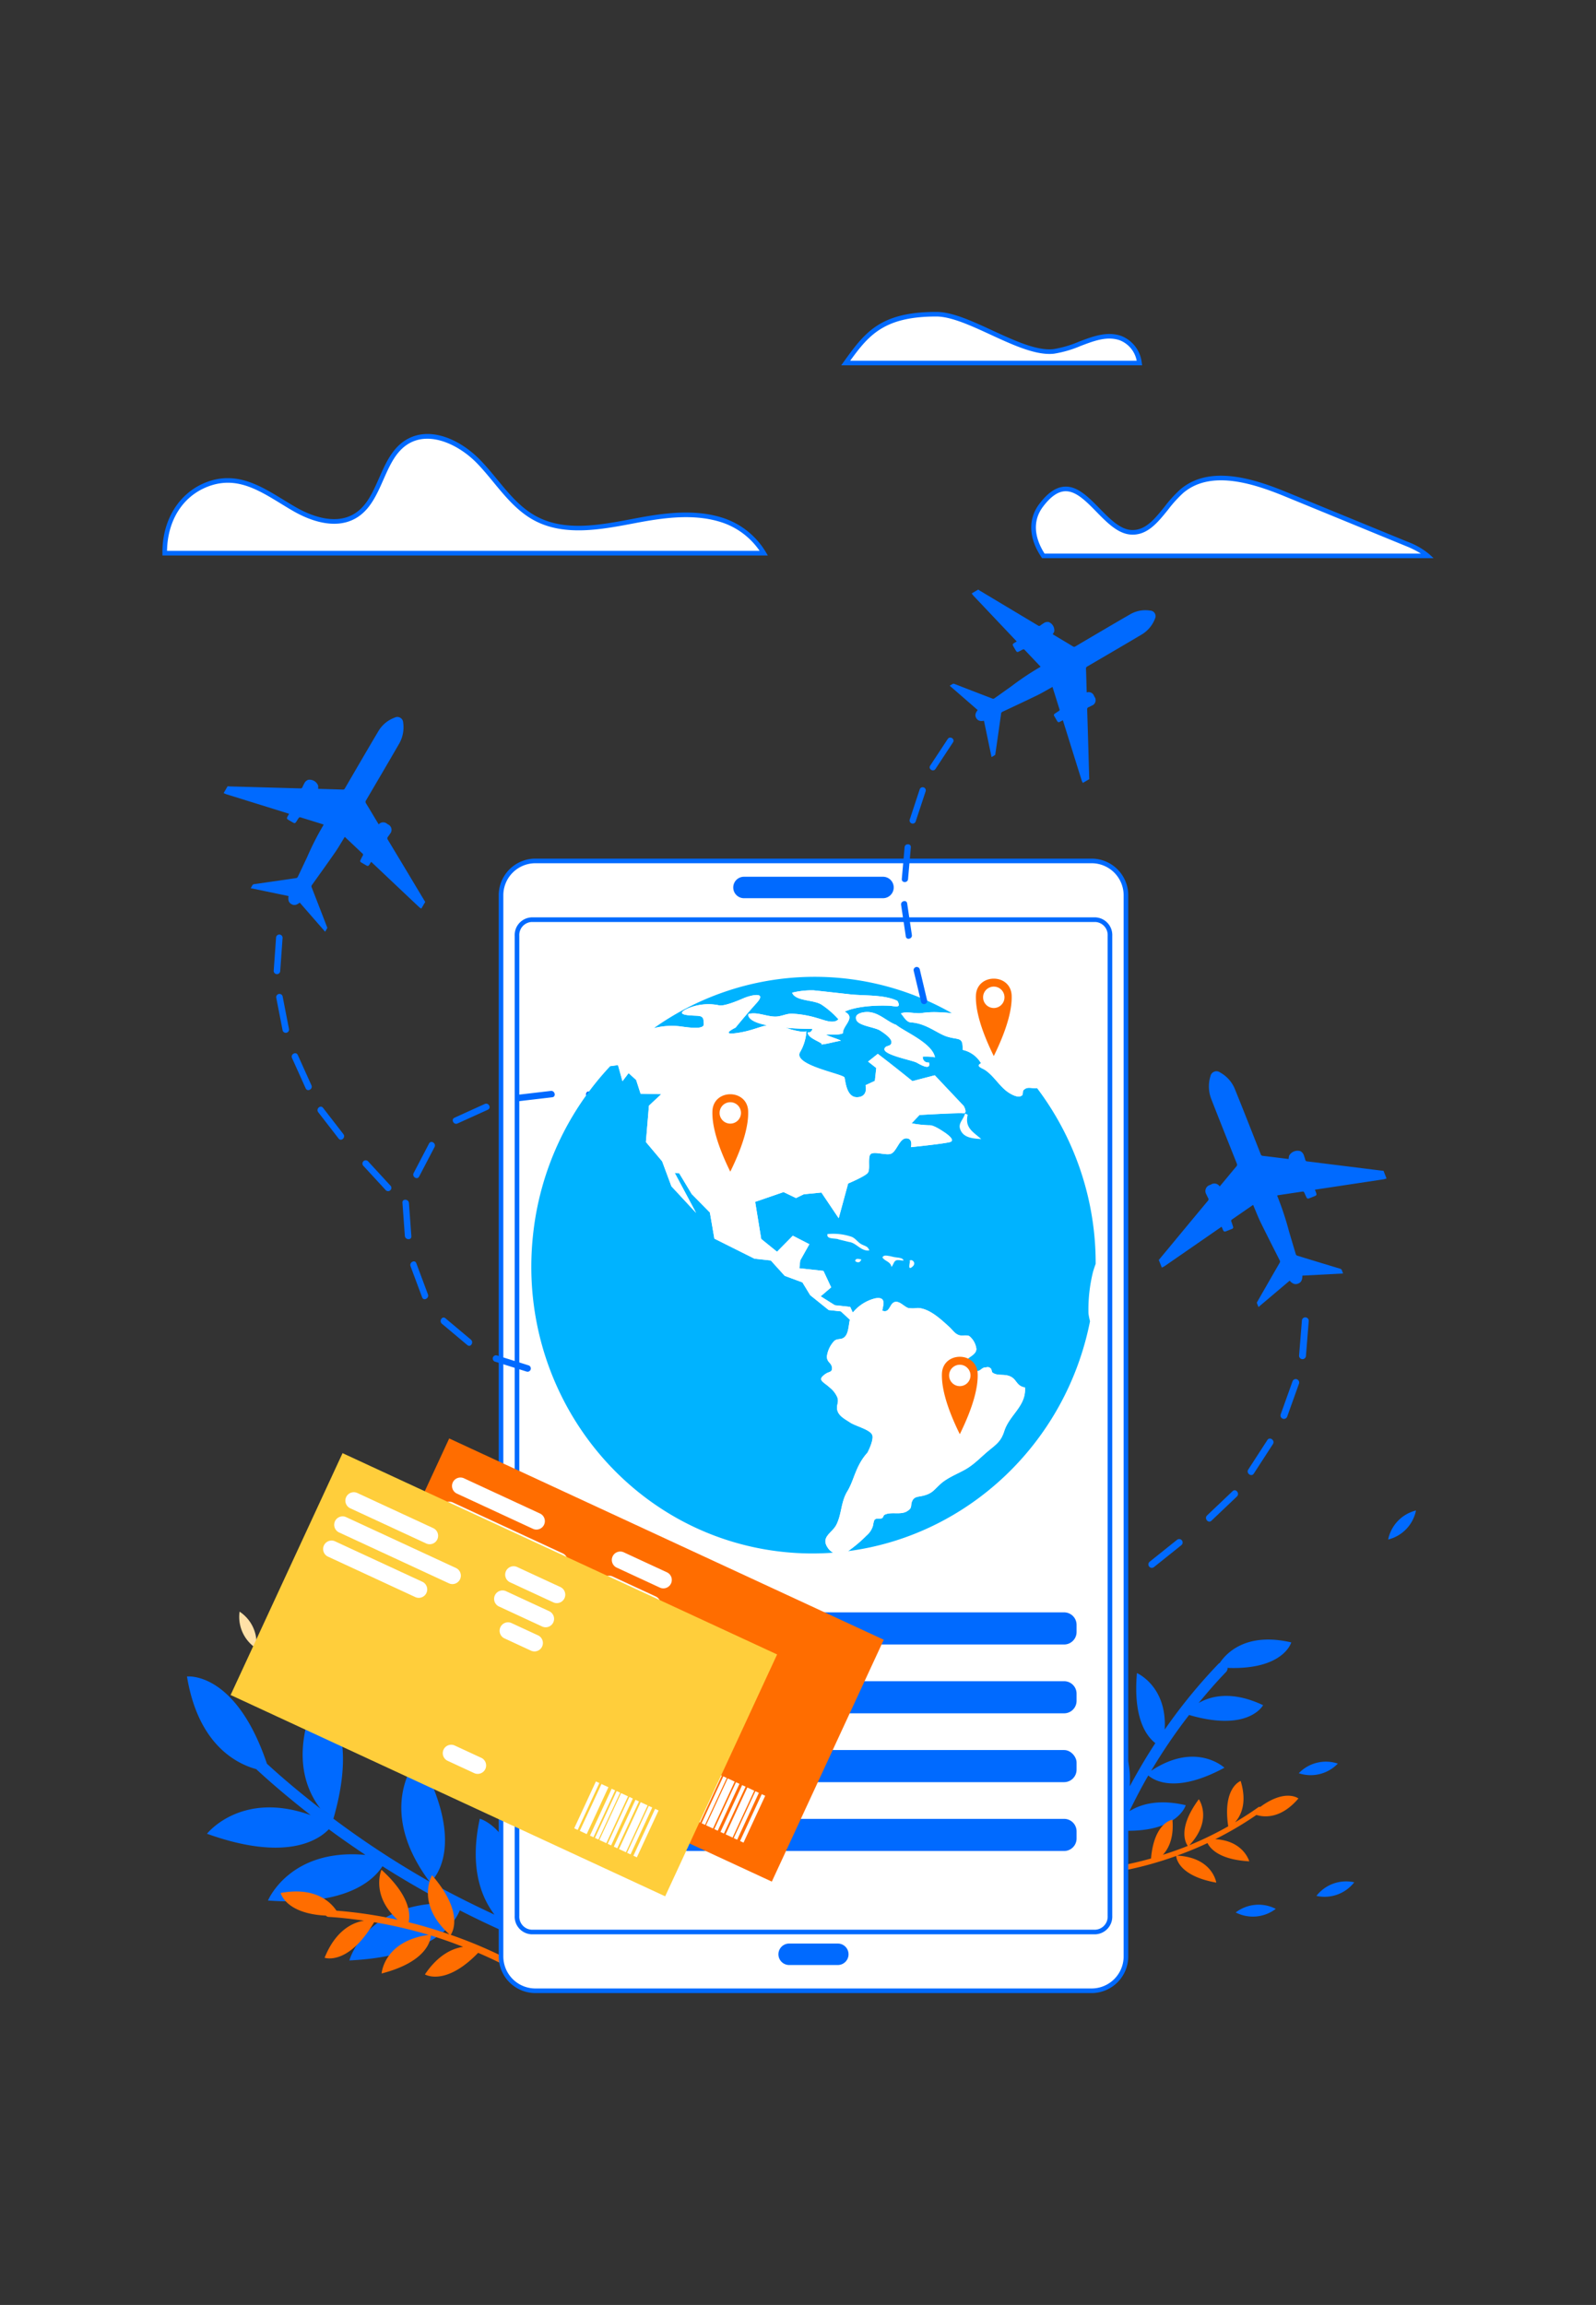 <?xml version="1.0" encoding="utf-8"?>
<svg xmlns="http://www.w3.org/2000/svg" data-name="Text" id="b4cf362c-5801-4a74-84ce-c81b76da2f16" viewBox="0 0 346.36 500">
  <rect x="0" y="0" width="346.36" height="500" fill="#333333" stroke="none"/>
  <defs>
    <style>.beca103b-6b1c-4921-bd48-b342b696bda3{fill:#fff;}.a38fa861-2a47-4bbb-bd3b-0aedc0c8b0be{fill:#006aff;}.ab33e179-316e-4cef-9687-6382ba36d574{fill:#ff6d00;}.b361c0fb-952e-4ca4-b8d7-c5c6a89fe12f{fill:#ffe1a7;}.e92e3aa2-7d55-4b7c-b515-d5a3ddd3e5b8{fill:#00b3ff;}.b850b83f-13ed-4ea7-815a-20fc6f0baed9{fill:#ffce3b;}</style>
  </defs>
  <title>88_1_93</title>
  <path class="beca103b-6b1c-4921-bd48-b342b696bda3" d="M157.47,113.078c-6.226-2.299-13.135-1.343-19.656-.108-7.24,1.371-15.148,2.961-21.642-.52-5.128-2.748-8.222-8.089-12.265-12.273s-10.567-7.341-15.543-4.326c-5.719,3.466-5.579,12.743-11.357,16.109-3.958,2.305-9.044.792-13.021-1.48-5.842-3.338-11.375-7.998-18.491-5.599-6.105,2.058-9.389,7.687-9.72,13.856-.023.433-.028.849-.025,1.257H165.756A16.387,16.387,0,0,0,157.47,113.078Z"/>
  <path class="a38fa861-2a47-4bbb-bd3b-0aedc0c8b0be" d="M166.626,120.494H35.254l-.005-.495c-.004-.418.001-.844.025-1.289.367-6.855,4.222-12.335,10.059-14.303,6.214-2.094,11.266,1.002,16.153,3.995.912.559,1.825,1.118,2.746,1.645,2.841,1.623,8.243,3.974,12.521,1.482,2.767-1.611,4.104-4.64,5.521-7.845,1.402-3.174,2.853-6.455,5.829-8.26,5.184-3.143,11.852-.052,16.161,4.406,1.279,1.324,2.478,2.778,3.636,4.185,2.493,3.025,5.07,6.154,8.506,7.995,6.217,3.333,13.685,1.915,20.907.547l.406-.077c6.258-1.186,13.477-2.25,19.922.13a16.995,16.995,0,0,1,8.544,7.133Zm-130.377-1H164.851a16.055,16.055,0,0,0-7.554-5.946h0c-6.207-2.292-13.263-1.247-19.391-.086l-.405.077c-7.048,1.337-15.035,2.853-21.566-.647-3.609-1.935-6.251-5.141-8.805-8.241-1.146-1.391-2.331-2.829-3.583-4.125-3.9-4.035-10.234-7.086-14.925-4.245-2.707,1.641-4.03,4.637-5.432,7.808-1.419,3.211-2.886,6.531-5.933,8.306-4.713,2.742-10.495.252-13.521-1.478-.93-.531-1.851-1.095-2.772-1.66-4.906-3.005-9.542-5.843-15.31-3.9-5.524,1.862-9.03,6.875-9.381,13.409C36.26,119.012,36.252,119.255,36.249,119.494Z"/>
  <path class="beca103b-6b1c-4921-bd48-b342b696bda3" d="M183.531,78.75c4.514-6.261,7.725-10.591,19.662-10.591,7.086,0,18.458,8.893,25.496,8.069,4.971-.581,9.735-4.516,14.468-2.89a6.617,6.617,0,0,1,4.127,5.412Z"/>
  <path class="a38fa861-2a47-4bbb-bd3b-0aedc0c8b0be" d="M247.865,79.25H182.555l.571-.792c4.52-6.269,7.785-10.798,20.067-10.798,3.459,0,7.714,1.962,12.218,4.041,4.742,2.187,9.635,4.451,13.22,4.032a23.745,23.745,0,0,0,5.499-1.609c2.996-1.14,6.092-2.321,9.188-1.257a7.062,7.062,0,0,1,4.459,5.81Zm-63.355-1h62.171a5.945,5.945,0,0,0-3.686-4.439c-2.752-.946-5.548.119-8.509,1.246a24.491,24.491,0,0,1-5.739,1.667c-3.845.449-8.886-1.872-13.754-4.117-4.208-1.941-8.56-3.948-11.799-3.948C191.946,68.659,188.58,72.636,184.509,78.25Z"/>
  <path class="beca103b-6b1c-4921-bd48-b342b696bda3" d="M305.241,117.969q-13.139-5.389-26.278-10.779c-7.336-3.009-16.508-5.772-22.53-.615-3.742,3.204-6.187,9.305-11.095,8.879-6.915-.599-11.532-16.215-19.376-5.856-2.694,3.558-1.803,7.603.45,10.978H309.824A15.613,15.613,0,0,0,305.241,117.969Z"/>
  <path class="a38fa861-2a47-4bbb-bd3b-0aedc0c8b0be" d="M311.112,121.077H226.144l-.148-.222c-2.774-4.157-2.929-8.261-.433-11.558,1.812-2.393,3.588-3.612,5.431-3.729,2.839-.195,5.281,2.32,7.649,4.738,2.139,2.185,4.35,4.443,6.739,4.65,3.086.27,5.15-2.312,7.348-5.041a27.908,27.908,0,0,1,3.379-3.72c6.242-5.346,15.596-2.524,23.045.532l26.277,10.779a16.088,16.088,0,0,1,4.731,2.702Zm-84.43-1h81.669a19.988,19.988,0,0,0-3.3-1.646l-26.277-10.779c-7.189-2.948-16.186-5.689-22.016-.697a27.224,27.224,0,0,0-3.25,3.588c-2.266,2.812-4.591,5.727-8.213,5.41-2.76-.239-5.103-2.632-7.368-4.947-2.31-2.36-4.502-4.586-6.87-4.439-1.535.097-3.071,1.188-4.697,3.334C223.465,113.725,225.242,117.834,226.682,120.077Z"/>
  <path class="a38fa861-2a47-4bbb-bd3b-0aedc0c8b0be" d="M134.944,425.852a195.4,195.4,0,0,1-21.637-7.775c.941-20.892-9.182-23.56-9.182-23.56-2.271,10.43.235,16.938,3.182,20.814-4.7-2.189-9.351-4.497-13.875-7.047.851-.782,7.986-8.16-2.61-27.12,0,0-9.804,10.619,2.384,26.996a196.861,196.861,0,0,1-20.853-13.647c6.252-21.612-3.611-26.568-3.611-26.568-5.761,12.707-2.154,20.594.793,24.385-4.007-3.111-7.901-6.336-11.604-9.735-6.816-20.189-17.35-18.923-17.35-18.923,2.405,14.649,10.596,18.87,15.022,20.095,3.77,3.492,7.743,6.79,11.816,9.981-15.091-5.434-22.498,4.034-22.498,4.034,17.253,6.194,24.28,1.289,26.439-.978,2.595,1.927,5.257,3.767,7.951,5.567-16.467-1.491-21.156,9.896-21.156,9.896,17.023,1.234,22.922-4.421,24.841-7.438,4.487,2.857,9.104,5.519,13.807,8.017-17.577-.048-20.987,12.418-20.987,12.418,17.963-.877,22.735-7.844,23.971-10.866a199.903,199.903,0,0,0,34.55,13.797C135.832,428.634,136.441,426.29,134.944,425.852Z"/>
  <path class="ab33e179-316e-4cef-9687-6382ba36d574" d="M97.817,419.709c.453-.674,2.83-4.973-4.05-12.923,0,0-3.665,6.107,3.77,12.83-2.911-1.006-5.861-1.9-8.848-2.635.392-1.802.248-5.809-5.901-11.382,0,0-2.428,5.48,3.503,10.846a96.222,96.222,0,0,0-13.275-1.978c-1.224-1.835-4.575-5.239-12.109-3.839,0,0,1.041,4.496,9.826,4.911a.772.772,0,0,0,.564.28c2.564.147,5.13.448,7.693.816-2.424.398-6.128,2.047-8.544,8.044,0,0,5.134,1.827,10.745-7.711a97.384,97.384,0,0,1,11.835,2.746c-9.75,1.369-10.208,8.379-10.208,8.379,9.874-2.548,10.632-7.226,10.678-8.246,2.372.724,4.703,1.567,7.012,2.464-2.374.352-5.441,1.762-8.293,5.983,0,0,4.401,2.706,11.547-4.681a98.137,98.137,0,0,1,10.342,5.169c.848.489,1.533-.863.692-1.348A99.6,99.6,0,0,0,97.817,419.709Z"/>
  <path class="b361c0fb-952e-4ca4-b8d7-c5c6a89fe12f" d="M55.589,357.555a8.162,8.162,0,0,0-3.595-7.951A8.162,8.162,0,0,0,55.589,357.555Z"/>
  <path class="a38fa861-2a47-4bbb-bd3b-0aedc0c8b0be" d="M243.111,397.098c12.514.594,14.21-5.51,14.21-5.51-5.86-1.365-9.738-.25-12.224,1.309,1.285-2.628,2.632-5.227,4.103-7.76,1.249,1.09,5.97,4.02,16.52-1.676,0,0-6.14-5.799-15.901.664a119.253,119.253,0,0,1,8.236-12.11c12.958,3.796,16.06-2.124,16.06-2.124-6.735-3.172-11.314-2.008-13.978-.48,1.897-2.309,3.847-4.564,5.907-6.69a1.208,1.208,0,0,0,.357-.917c12.173.459,13.824-5.529,13.824-5.529-9.816-2.291-14.114,2.354-15.504,4.439a1.105,1.105,0,0,0-.267.182,116.453,116.453,0,0,0-11.697,14.295c.559-9.439-6.024-12.263-6.024-12.263-.857,9.836,2.093,13.726,3.997,15.192-1.995,3.034-3.831,6.176-5.556,9.377.726-11.814-7.447-14.205-7.447-14.205.415,12.114,5.432,14.634,6.945,15.123a123.961,123.961,0,0,0-8.92,21.399c-.458,1.488,1.825,2.295,2.284.803A121.522,121.522,0,0,1,243.111,397.098Z"/>
  <path class="ab33e179-316e-4cef-9687-6382ba36d574" d="M281.783,390.126s-2.806-2.19-8.274,1.826a.597.597,0,0,0-.474.105c-1.609,1.156-3.293,2.222-5.008,3.245,1.26-1.415,2.68-4.202,1.217-8.969,0,0-3.964,1.397-2.698,9.838a75.146,75.146,0,0,1-8.428,4.099c5.18-5.553,2.052-9.978,2.052-9.978-4.682,6.32-2.866,9.492-2.398,10.127-1.773.717-3.58,1.344-5.399,1.927,1.252-1.363,2.406-3.697,2.067-7.612,0,0-3.952.514-4.649,8.411a75.738,75.738,0,0,1-8.709,1.921c-.746.118-.5,1.261.24,1.144a76.835,76.835,0,0,0,13.927-3.61c.055.624.718,4.354,8.701,5.781,0,0-.767-5.44-8.488-5.861,2.233-.81,4.436-1.706,6.583-2.715.64,1.271,2.671,3.603,9.062,3.958,0,0-1.204-4.464-7.365-4.801a74.205,74.205,0,0,0,8.918-5.258C274.285,394.209,277.946,394.622,281.783,390.126Z"/>
  <path class="a38fa861-2a47-4bbb-bd3b-0aedc0c8b0be" d="M301.253,333.956a8.162,8.162,0,0,0,6.041-6.297A8.162,8.162,0,0,0,301.253,333.956Z"/>
  <path class="a38fa861-2a47-4bbb-bd3b-0aedc0c8b0be" d="M281.859,384.651a8.162,8.162,0,0,0,8.473-2.088A8.162,8.162,0,0,0,281.859,384.651Z"/>
  <path class="a38fa861-2a47-4bbb-bd3b-0aedc0c8b0be" d="M268.173,414.853a8.162,8.162,0,0,0,8.691-.778A8.162,8.162,0,0,0,268.173,414.853Z"/>
  <path class="a38fa861-2a47-4bbb-bd3b-0aedc0c8b0be" d="M285.684,411.261a8.162,8.162,0,0,0,8.212-2.95A8.162,8.162,0,0,0,285.684,411.261Z"/>
  <path class="beca103b-6b1c-4921-bd48-b342b696bda3" d="M116.178,186.754h120.724a7.448,7.448,0,0,1,7.448,7.448V424.393a7.448,7.448,0,0,1-7.448,7.448H116.178a7.448,7.448,0,0,1-7.448-7.448V194.202A7.448,7.448,0,0,1,116.178,186.754Z"/>
  <path class="a38fa861-2a47-4bbb-bd3b-0aedc0c8b0be" d="M236.902,432.341H116.178a7.957,7.957,0,0,1-7.948-7.948V194.202a7.957,7.957,0,0,1,7.948-7.948h120.724a7.957,7.957,0,0,1,7.947,7.948V424.393A7.957,7.957,0,0,1,236.902,432.341Zm-120.724-245.087a6.956,6.956,0,0,0-6.948,6.948V424.393a6.956,6.956,0,0,0,6.948,6.948h120.724a6.956,6.956,0,0,0,6.947-6.948V194.202a6.955,6.955,0,0,0-6.947-6.948Z"/>
  <path class="beca103b-6b1c-4921-bd48-b342b696bda3" d="M237.744,199.498H115.335a3.338,3.338,0,0,0-3.137,3.49V415.605a3.338,3.338,0,0,0,3.137,3.49H237.744a3.338,3.338,0,0,0,3.137-3.49V202.989A3.338,3.338,0,0,0,237.744,199.498Z"/>
  <path class="a38fa861-2a47-4bbb-bd3b-0aedc0c8b0be" d="M237.744,419.595H115.335a3.83,3.83,0,0,1-3.637-3.99V202.988a3.83,3.83,0,0,1,3.637-3.99h122.408a3.831,3.831,0,0,1,3.638,3.99V415.605A3.831,3.831,0,0,1,237.744,419.595ZM115.335,199.998a2.833,2.833,0,0,0-2.637,2.99V415.605a2.834,2.834,0,0,0,2.637,2.99h122.408a2.834,2.834,0,0,0,2.638-2.99V202.988a2.834,2.834,0,0,0-2.638-2.99Z"/>
  <path class="a38fa861-2a47-4bbb-bd3b-0aedc0c8b0be" d="M191.624,190.186h-30.169a2.327,2.327,0,0,0,0,4.654h30.169a2.327,2.327,0,1,0,0-4.654Z"/>
  <path class="a38fa861-2a47-4bbb-bd3b-0aedc0c8b0be" d="M87.519,156.928a7.146,7.146,0,0,1-.865,4.338c-2.382,4.131-4.804,8.24-7.218,12.352a.541.541,0,0,0-.002.647c.634,1.026,1.246,2.066,1.867,3.1.289.481.58.96.883,1.463a1.296,1.296,0,0,1,1.866-.091c.049.035.104.062.156.092a1.297,1.297,0,0,1,.438,2.037c-.149.215-.278.445-.445.646a.492.492,0,0,0-.02.664q3.366,5.577,6.709,11.168c.458.764.919,1.526,1.39,2.308q-.396.677-.848,1.45a4.047,4.047,0,0,1-.477-.335q-4.376-4.124-8.745-8.256c-.545-.515-1.091-1.03-1.651-1.559-.081.119-.144.208-.203.3-.065.101-.122.209-.191.307-.226.32-.339.351-.677.162-.368-.206-.728-.427-1.093-.639a.346.346,0,0,1-.17-.504c.167-.332.327-.668.51-.991a.322.322,0,0,0-.094-.458c-.779-.726-1.549-1.461-2.324-2.192-.488-.46-.978-.918-1.498-1.405-.072.124-.125.219-.182.311-.632,1.015-1.224,2.059-1.905,3.04-1.652,2.379-3.344,4.73-5.028,7.086a.479.479,0,0,0-.064.519q1.67,4.288,3.323,8.582c.031.08.082.189.053.249-.127.255-.281.497-.455.794-1.865-2.139-3.69-4.232-5.514-6.324-.682.561-1.216.661-1.78.349-.595-.329-.782-.83-.646-1.767-2.717-.563-5.435-1.127-8.212-1.702a5.991,5.991,0,0,0,.31-.537.556.556,0,0,1,.498-.347q4.526-.639,9.048-1.307a.504.504,0,0,0,.339-.221c.698-1.45,1.375-2.909,2.067-4.362a61.859,61.859,0,0,1,3.439-6.774c.047-.074.08-.156.122-.239a.605.605,0,0,0-.097-.056c-1.659-.517-3.318-1.036-4.981-1.542a.33.33,0,0,0-.287.098c-.213.292-.393.608-.598.906-.209.304-.334.332-.656.152-.343-.191-.681-.39-1.017-.593-.358-.216-.391-.332-.196-.714.102-.199.224-.388.348-.599-.175-.058-.279-.094-.384-.127q-6.619-2.057-13.238-4.116a5.384,5.384,0,0,1-.586-.262c.309-.528.595-1.018.862-1.473.223.015.412.035.6.04q7.581.212,15.163.426a.425.425,0,0,0,.481-.289c.11-.269.255-.524.386-.785a1.497,1.497,0,0,1,.866-.794,2.012,2.012,0,0,1,2.141,1.254,4.075,4.075,0,0,1,.005.704c.06.004.138.013.216.015,1.708.049,3.416.092,5.123.151a.453.453,0,0,0,.473-.265c2.416-4.146,4.819-8.301,7.274-12.424a6.805,6.805,0,0,1,3.51-2.914,1.257,1.257,0,0,1,1.855,1.077C87.501,156.809,87.514,156.868,87.519,156.928Z"/>
  <path class="a38fa861-2a47-4bbb-bd3b-0aedc0c8b0be" d="M61.324,203.466q-.258,3.604-.516,7.207a.707.707,0,0,1-1.411-.077q.258-3.604.515-7.207A.707.707,0,0,1,61.324,203.466Z"/>
  <path class="a38fa861-2a47-4bbb-bd3b-0aedc0c8b0be" d="M62.714,223.218a.707.707,0,0,1-1.38.301q-.691-3.546-1.382-7.092a.707.707,0,0,1,1.38-.301Q62.023,219.672,62.714,223.218Z"/>
  <path class="a38fa861-2a47-4bbb-bd3b-0aedc0c8b0be" d="M67.589,235.433c.372.826-.877,1.487-1.251.657q-1.484-3.294-2.968-6.588c-.372-.826.877-1.487,1.251-.657Q66.105,232.139,67.589,235.433Z"/>
  <path class="a38fa861-2a47-4bbb-bd3b-0aedc0c8b0be" d="M74.525,246.022c.554.715-.483,1.675-1.04.956q-2.213-2.856-4.426-5.712c-.554-.715.483-1.675,1.04-.957Q72.312,243.166,74.525,246.022Z"/>
  <path class="a38fa861-2a47-4bbb-bd3b-0aedc0c8b0be" d="M84.765,257.226a.707.707,0,0,1-1.04.956q-2.448-2.657-4.895-5.315a.707.707,0,0,1,1.04-.957Q82.318,254.569,84.765,257.226Z"/>
  <path class="a38fa861-2a47-4bbb-bd3b-0aedc0c8b0be" d="M129.013,297.969q-3.603.264-7.206.528c-.903.066-.821-1.345.077-1.411q3.603-.264,7.206-.528C129.993,296.492,129.91,297.903,129.013,297.969Z"/>
  <path class="a38fa861-2a47-4bbb-bd3b-0aedc0c8b0be" d="M114.298,297.531q-3.447-1.083-6.894-2.166a.707.707,0,0,1,.437-1.344q3.447,1.083,6.893,2.166A.707.707,0,0,1,114.298,297.531Z"/>
  <path class="a38fa861-2a47-4bbb-bd3b-0aedc0c8b0be" d="M101.432,291.788q-2.769-2.321-5.537-4.642c-.688-.577.067-1.772.763-1.189q2.769,2.321,5.537,4.642C102.884,291.176,102.128,292.372,101.432,291.788Z"/>
  <path class="a38fa861-2a47-4bbb-bd3b-0aedc0c8b0be" d="M92.871,280.784c.314.842-.934,1.507-1.251.657q-1.264-3.385-2.527-6.769c-.314-.842.934-1.507,1.251-.657Q91.608,277.399,92.871,280.784Z"/>
  <path class="a38fa861-2a47-4bbb-bd3b-0aedc0c8b0be" d="M88.748,260.964q.261,3.603.523,7.207c.065.903-1.346.821-1.411-.077q-.261-3.603-.523-7.207C87.272,259.984,88.683,260.067,88.748,260.964Z"/>
  <path class="a38fa861-2a47-4bbb-bd3b-0aedc0c8b0be" d="M94.303,248.817q-1.672,3.203-3.345,6.405c-.421.807-1.607.038-1.189-.763q1.672-3.203,3.345-6.405C93.536,247.247,94.721,248.016,94.303,248.817Z"/>
  <path class="a38fa861-2a47-4bbb-bd3b-0aedc0c8b0be" d="M105.87,240.723q-3.29,1.492-6.581,2.984c-.826.375-1.486-.875-.657-1.251q3.29-1.492,6.58-2.984C106.039,239.097,106.699,240.347,105.87,240.723Z"/>
  <path class="a38fa861-2a47-4bbb-bd3b-0aedc0c8b0be" d="M119.842,238.023l-7.177.842c-.895.105-1.205-1.274-.301-1.38q3.588-.421,7.176-.842C120.435,236.538,120.746,237.917,119.842,238.023Z"/>
  <path class="a38fa861-2a47-4bbb-bd3b-0aedc0c8b0be" d="M134.916,239.403q-3.561-.611-7.122-1.222c-.884-.152-.821-1.565.077-1.411q3.561.611,7.122,1.222C135.877,238.144,135.813,239.557,134.916,239.403Z"/>
  <path class="a38fa861-2a47-4bbb-bd3b-0aedc0c8b0be" d="M145.387,245.679q-2.947-2.089-5.895-4.179c-.74-.525.019-1.716.763-1.189q2.947,2.09,5.895,4.179C146.89,245.015,146.13,246.206,145.387,245.679Z"/>
  <path class="a38fa861-2a47-4bbb-bd3b-0aedc0c8b0be" d="M262.627,233.66a7.545,7.545,0,0,0,.21,4.666c1.827,4.692,3.698,9.367,5.562,14.044a.571.571,0,0,1-.102.676c-.826.97-1.631,1.957-2.444,2.937-.378.456-.758.91-1.155,1.386a1.368,1.368,0,0,0-1.933-.393c-.056.029-.118.048-.177.071a1.369,1.369,0,0,0-.782,2.056c.122.248.219.509.361.745a.519.519,0,0,1-.085.696q-4.403,5.284-8.784,10.584c-.601.724-1.203,1.446-1.819,2.187q.305.769.653,1.649a4.274,4.274,0,0,0,.552-.273q5.226-3.606,10.445-7.221c.651-.451,1.302-.901,1.971-1.363.065.137.117.24.164.346.052.116.094.238.15.351.185.37.298.421.681.277.417-.156.828-.33,1.242-.493a.365.365,0,0,0,.258-.499c-.121-.373-.234-.75-.374-1.116-.085-.222-.011-.34.171-.463.929-.633,1.85-1.278,2.776-1.917.583-.403,1.168-.802,1.788-1.227.056.141.096.248.141.353.497,1.161.949,2.344,1.503,3.477,1.345,2.746,2.735,5.47,4.116,8.198a.506.506,0,0,1-.016.552q-2.428,4.208-4.838,8.427c-.045.079-.116.184-.095.251.092.287.214.564.348.901,2.288-1.935,4.527-3.828,6.765-5.72.622.695,1.163.884,1.802.649.674-.248.949-.741.956-1.741,2.925-.154,5.853-.308,8.842-.466a6.314,6.314,0,0,1-.237-.61.587.587,0,0,0-.465-.442q-4.622-1.389-9.234-2.808a.532.532,0,0,1-.318-.285c-.497-1.624-.971-3.256-1.46-4.883a65.306,65.306,0,0,0-2.507-7.619c-.037-.084-.059-.176-.089-.269a.63.63,0,0,1,.11-.043c1.815-.275,3.629-.551,5.445-.814a.347.347,0,0,1,.284.148c.176.339.313.697.48,1.041.17.351.295.4.66.263.388-.145.773-.298,1.156-.456.408-.168.461-.284.319-.714-.074-.224-.172-.44-.267-.681.192-.033.306-.054.421-.071q7.237-1.09,14.473-2.183a5.685,5.685,0,0,0,.653-.18c-.238-.6-.459-1.157-.664-1.675-.236-.02-.435-.029-.633-.054q-7.946-.989-15.893-1.976a.449.449,0,0,1-.456-.379c-.071-.298-.182-.588-.278-.881a1.58,1.58,0,0,0-.778-.967,2.124,2.124,0,0,0-2.434.967,4.306,4.306,0,0,0-.118.734c-.063-.005-.146-.008-.228-.019-1.79-.222-3.579-.449-5.37-.66a.479.479,0,0,1-.451-.352c-1.859-4.713-3.705-9.433-5.609-14.128a7.186,7.186,0,0,0-3.198-3.602,1.327,1.327,0,0,0-2.108.828C262.664,233.538,262.642,233.598,262.627,233.66Z"/>
  <path class="a38fa861-2a47-4bbb-bd3b-0aedc0c8b0be" d="M282.537,286.412q-.306,3.802-.613,7.604a.746.746,0,0,0,1.485.145q.306-3.802.612-7.604A.746.746,0,0,0,282.537,286.412Z"/>
  <path class="a38fa861-2a47-4bbb-bd3b-0aedc0c8b0be" d="M277.933,306.805a.746.746,0,0,0,1.392.534q1.287-3.591,2.574-7.181a.746.746,0,0,0-1.393-.534Q279.22,303.214,277.933,306.805Z"/>
  <path class="a38fa861-2a47-4bbb-bd3b-0aedc0c8b0be" d="M270.894,318.775c-.52.803.678,1.692,1.201.885q2.075-3.201,4.15-6.402c.52-.803-.678-1.692-1.201-.886Q272.969,315.574,270.894,318.775Z"/>
  <path class="a38fa861-2a47-4bbb-bd3b-0aedc0c8b0be" d="M261.965,328.719c-.692.658.237,1.826.933,1.164q2.766-2.627,5.531-5.255c.692-.658-.236-1.826-.933-1.164Q264.731,326.092,261.965,328.719Z"/>
  <path class="a38fa861-2a47-4bbb-bd3b-0aedc0c8b0be" d="M249.489,338.778a.746.746,0,0,0,.933,1.164q2.979-2.383,5.958-4.765a.746.746,0,0,0-.933-1.164Q252.468,336.396,249.489,338.778Z"/>
  <circle class="beca103b-6b1c-4921-bd48-b342b696bda3" cx="178.207" cy="274.184" r="59.568"/>
  <path class="e92e3aa2-7d55-4b7c-b515-d5a3ddd3e5b8" d="M222.095,236.514c-.182.195-.04.882-.293,1.099-.754.645-2.158-.131-2.775-.518-2.093-1.312-3.236-3.667-5.301-5.016-.546-.357-2.103-.813-.825-1.431a6.094,6.094,0,0,0-3.99-2.901c.094-2.961-.821-2.068-3.424-2.897-2.074-.661-4.402-2.786-7.647-3.059-1.129.023-1.646-1.194-2.322-1.935,1.001-.541,3.087.06,4.354-.083a19.452,19.452,0,0,1,3.732-.195,29.317,29.317,0,0,1,3.025.23,60.213,60.213,0,0,0-64.718,3.217,15.543,15.543,0,0,1,5.391-.418c1.478.161,5.484.912,5.433-.447s-.107-1.764-1.595-1.827-4.871-.133-2.028-1.517a11.398,11.398,0,0,1,6.96-.736c1.073.217,3.785-.883,5.251-1.521s5.261-1.619,2.881,1.012-4.571,5.341-4.571,5.341-3.788,1.823.676,1.113c2.752-.437,4.488-1.29,6.133-1.615-2.311-.467-4.104-1.215-4.071-2.414,1.869-.638,4.263.672,6.228.512,1.07-.087,2.048-.606,3.183-.621a22.494,22.494,0,0,1,5.667.989c1.226.31,3.451,1.367,4.499.228a18.594,18.594,0,0,0-3.639-3.163c-1.752-1.136-5.644-.699-6.406-2.602a17.773,17.773,0,0,1,4.67-.51c2.652.273,5.301.581,7.951.87,3.105.339,7.385.017,10.239,1.417.933,1.733-.531,1.098-1.884,1.046-2.84-.11-7.007.102-9.579,1.288,2.585,1.29-.466,3.03-.367,4.691-1.092.466-2.529.2-3.701.281,1.04.558,2.225.796,3.281,1.33-1.438.221-2.837.685-4.284.832a1.562,1.562,0,0,1,.13-.158c-.917-.689-2.987-1.296-3.083-2.469a.882.882,0,0,0,1.018-.768c-.372-.001-2.941.005-5.774-.233,2.606.867,4.45,1.034,4.489.68a10.176,10.176,0,0,1-1.403,4.633c-1.505,2.827,9.462,4.697,9.674,5.48s.416,4.395,2.823,4.259c2.408-.136,1.732-2.603,1.732-2.603l2.025-.938.305-2.796-1.771-1.39,2.106-1.674s3.256,2.458,7.508,5.913l4.855-1.265,6.298,6.669s.947,1.699-.172,1.577-9.452.365-9.452.365l-1.688,1.81a24.274,24.274,0,0,0,3.832.418c.919-.099,2.958,1.32,2.958,1.32s3.184,1.943,1.442,2.351c-1.743.408-8.396,1.078-8.396,1.078s.526-1.937-1.03-1.907c-1.556.029-2.098,3.161-3.52,3.405s-4.016-.837-4.381.32c-.366,1.156.111,3.003-.409,3.744-.52.741-4.282,2.324-4.282,2.324l-2.048,7.533-3.75-5.573-3.83.38-1.684.813-2.704-1.292-6.16,2.12,1.315,8.049,3.432,2.778,3.424-3.483,3.587,1.844-1.98,3.529-.184,1.689,5.224.57,1.673,3.572-2.275,1.945,3.077,1.931,3.331.363.566,1.23a9.108,9.108,0,0,1,4.883-3.09c2.238-.366,1.844,1.06,1.508,2.665,1.705.699,1.546-1.74,2.86-1.895,1.051-.124,1.869,1.049,2.832,1.346a7.243,7.243,0,0,0,2.017-.027c2.574.122,5.025,2.467,6.854,4.132.692.631,1.114,1.386,2.019,1.741.663.26,1.718-.097,2.325.241a4.282,4.282,0,0,1,1.522,2.806c-.114,1.44-1.977,1.654-2.284,2.754-.35,1.26,1.146,2.164,2.34,2.063.895-.076,1.129-.822,1.878-.84.277-.007.52-.128.82-.008.733.291.446.911.766,1.144.908.661,2.116.355,3.2.608,2.173.507,1.691,2.249,3.818,2.604.313,4.039-3.352,5.91-4.495,9.477-.687,2.144-1.608,2.776-3.333,4.188-1.772,1.45-3.186,3.054-5.21,4.176-1.823,1.01-3.891,1.781-5.415,3.205-1.414,1.322-1.733,1.976-3.711,2.457-.956.233-1.801.142-2.243,1.016-.569,1.127.145,1.52-1.179,2.334-1.399.861-3.388.045-4.832.742-.326.157-.332.608-.545.732-.443.259-1.19-.028-1.585.299-.33.274-.336,1.162-.504,1.582a4.408,4.408,0,0,1-1.305,1.895,30.728,30.728,0,0,1-4.013,3.399c25.755-3.354,47.22-23.238,52.485-49.867a15.387,15.387,0,0,1-.332-1.658,33.77,33.77,0,0,1,.989-9.065c.181-.621.376-1.199.573-1.727a62.925,62.925,0,0,0-12.709-38.093C223.812,236.157,222.964,235.587,222.095,236.514Zm-21.828-7.314a1.135,1.135,0,0,0,1.329,1.27c.523,1.962-2.132.314-2.673.033-1.045-.543-7.256-1.666-6.976-2.98.195-.915,1.572-.355,1.5-1.542-.053-.881-1.823-2.018-2.402-2.403-1.146-.762-4.606-1.032-5.168-2.259-.62-1.356,1.137-1.766,2.213-1.789,2.559-.056,4.274,2.022,6.402,2.792,1.853,1.508,7.795,3.926,8.413,7.029A12.562,12.562,0,0,0,200.267,229.2Zm-13.441,44.181c-.204.54-.779.557-1.234.172.066-.717.837-.407,1.354-.358Zm-2.558-3.968-2.234-.543c-.681-.361-2.744.067-2.454-1.174a12.36,12.36,0,0,1,5.284.611c.87.381,1.287,1.189,2.138,1.628.801.413,1.332.393,1.654,1.313C186.851,271.484,185.878,269.607,184.268,269.413Zm10.053,4.084c-.348.242-.524.99-.856,1.33-.196-1.181-1.434-1.213-1.965-2.061.335-.631,1.012-.355,1.607-.295l.778.184c.614.168,2.062.09,2.204.774C195.575,273.478,194.796,273.168,194.322,273.497Zm3.754,1.22c-1.175,1.087-.61-.714-.588-1.27l-.218.176C197.703,272.861,199.002,273.861,198.076,274.717Zm10.534-29.27c-.959-1.661.341-2.283.833-3.897l.57.262c-.676,2.836,1.149,3.698,2.938,5.281C211.504,246.978,209.46,246.921,208.61,245.447Z"/>
  <path class="e92e3aa2-7d55-4b7c-b515-d5a3ddd3e5b8" d="M184.494,308.578c-1.196-.794-2.725-1.519-2.834-3.028-.073-1.006.423-1.414.048-2.452a5.428,5.428,0,0,0-1.595-2.067c-1.473-1.371-2.96-1.663-.878-3.05.739-.492,1.448-.268,1.305-1.402-.125-.995-1.129-1.065-1.085-2.376a6.058,6.058,0,0,1,1.58-3.309c.666-.578,1.351-.261,2.013-.675,1.098-.688,1.068-2.471,1.383-3.947l-1.952-1.807-2.642-.288-4.006-3.22-1.691-2.777-3.834-1.415L167.28,273.425l-3.547-.387-8.698-4.346-.977-5.667-3.948-4.02-2.701-4.482-.985-.107,3.643,6.822.993,1.86-5.353-5.769-2.003-5.403-3.53-4.199.66-7.879,2.666-2.501-4.477-.09-.969-2.997-1.634-1.474-1.334,1.749-.968-3.496-1.684.232a63.159,63.159,0,0,0-16.747,36.526c-3.747,34.344,20.461,65.158,54.07,68.826a60.277,60.277,0,0,0,11.058.189,3.007,3.007,0,0,1-1.085-.938c-1.783-2.479.851-3.261,1.789-5.138,1.184-2.368.939-4.886,2.391-7.265,1.481-2.428,1.749-5.485,4.347-8.356.39-.723,1.44-3.016,1.008-3.898C188.702,310.069,185.658,309.35,184.494,308.578Z"/>
  <path class="beca103b-6b1c-4921-bd48-b342b696bda3" d="M210.666,222.335a6.494,6.494,0,0,1-.824-.552q-1.573-1.035-3.212-1.976a29.317,29.317,0,0,0-3.025-.23,19.452,19.452,0,0,0-3.732.195c-1.268.143-3.353-.458-4.354.083.676.74,1.193,1.958,2.322,1.935,3.246.273,5.573,2.398,7.647,3.059,2.603.829,3.518-.064,3.424,2.897a6.094,6.094,0,0,1,3.99,2.901c-1.278.619.28,1.074.825,1.431,2.064,1.35,3.208,3.704,5.301,5.016.617.387,2.021,1.163,2.775.518.253-.216.111-.904.293-1.099.868-.926,1.717-.356,2.97-.448A61.549,61.549,0,0,0,210.666,222.335Z"/>
  <path class="beca103b-6b1c-4921-bd48-b342b696bda3" d="M218.612,298.366c-1.083-.253-2.292.053-3.2-.608-.32-.233-.033-.853-.766-1.144-.3-.119-.543.002-.82.008-.749.018-.982.764-1.878.84-1.194.101-2.691-.803-2.34-2.063.306-1.1,2.169-1.313,2.284-2.754a4.282,4.282,0,0,0-1.522-2.806c-.607-.337-1.663.02-2.325-.241-.904-.355-1.326-1.111-2.019-1.741-1.829-1.665-4.279-4.01-6.854-4.132a7.243,7.243,0,0,1-2.017.027c-.963-.298-1.781-1.47-2.832-1.346-1.314.155-1.155,2.594-2.86,1.895.336-1.605.731-3.031-1.508-2.665a9.108,9.108,0,0,0-4.883,3.09l.497,1.079-.151,1.379-.989-.915c-.315,1.476-.285,3.26-1.383,3.947-.662.415-1.347.097-2.013.675a6.058,6.058,0,0,0-1.58,3.309c-.044,1.312.96,1.381,1.085,2.376.143,1.135-.565.91-1.305,1.402-2.083,1.387-.596,1.68.878,3.05a5.428,5.428,0,0,1,1.595,2.067c.375,1.038-.12,1.446-.048,2.452.109,1.508,1.637,2.234,2.834,3.028,1.164.772,4.208,1.491,4.769,2.637.432.881-.618,3.175-1.008,3.898-2.598,2.871-2.866,5.928-4.347,8.356-1.452,2.379-1.207,4.897-2.391,7.265-.938,1.877-3.572,2.659-1.789,5.138a3.007,3.007,0,0,0,1.085.938q1.634-.123,3.246-.335a30.728,30.728,0,0,0,4.013-3.399,4.408,4.408,0,0,0,1.305-1.895c.168-.42.175-1.308.504-1.582.394-.327,1.142-.041,1.585-.299.213-.124.219-.575.545-.732,1.444-.697,3.433.119,4.832-.742,1.323-.815.609-1.208,1.179-2.334.442-.875,1.287-.783,2.243-1.016,1.979-.482,2.297-1.136,3.711-2.457,1.525-1.425,3.593-2.195,5.415-3.205,2.024-1.122,3.438-2.726,5.21-4.176,1.725-1.413,2.646-2.044,3.333-4.188,1.143-3.567,4.808-5.438,4.495-9.477C220.303,300.615,220.785,298.873,218.612,298.366Z"/>
  <path class="beca103b-6b1c-4921-bd48-b342b696bda3" d="M202.859,233.255l-4.855,1.265c-4.251-3.455-7.508-5.913-7.508-5.913l-2.106,1.674,1.771,1.39-.305,2.796-2.025.938s.676,2.467-1.732,2.603c-2.408.136-2.612-3.475-2.823-4.259s-11.178-2.653-9.674-5.48a10.176,10.176,0,0,0,1.403-4.633c-.039.355-1.883.187-4.489-.68a36.623,36.623,0,0,1-4.077-.545c-1.645.325-3.381,1.178-6.133,1.615-4.464.709-.676-1.113-.676-1.113s2.19-2.709,4.571-5.341-1.415-1.65-2.881-1.012-4.178,1.738-5.251,1.521a11.398,11.398,0,0,0-6.96.736c-2.843,1.385.539,1.454,2.028,1.517s1.544.468,1.595,1.827-3.955.608-5.433.447a15.543,15.543,0,0,0-5.391.418,62.377,62.377,0,0,0-9.477,8.245l1.684-.232.968,3.496,1.334-1.749,1.634,1.474.969,2.997,4.477.09-2.666,2.501-.66,7.879,3.53,4.199,2.003,5.403,5.353,5.769-.993-1.86-3.643-6.822.985.107,2.701,4.482,3.948,4.02.977,5.667,8.698,4.346,3.547.387,3.026,3.337,3.834,1.415,1.691,2.777,4.006,3.22,2.642.288,1.952,1.807a3.807,3.807,0,0,1,.552-1.426c.028-.039.06-.078.09-.118l-.566-1.23-3.331-.363-3.077-1.931,2.275-1.945-1.673-3.572-5.224-.57.184-1.689,1.98-3.529-3.587-1.844-3.424,3.483-3.432-2.778-1.315-8.049,6.16-2.12,2.704,1.292,1.684-.813,3.83-.38,3.75,5.573,2.048-7.533s3.762-1.584,4.282-2.324c.52-.741.043-2.588.409-3.744.366-1.157,2.959-.076,4.381-.32s1.964-3.375,3.52-3.405c1.557-.03,1.03,1.907,1.03,1.907s6.653-.67,8.396-1.078c1.742-.408-1.442-2.351-1.442-2.351s-2.039-1.419-2.958-1.32a24.274,24.274,0,0,1-3.832-.418l1.688-1.81s8.334-.487,9.452-.365.172-1.577.172-1.577Z"/>
  <path class="beca103b-6b1c-4921-bd48-b342b696bda3" d="M202.904,229.351c-.618-3.103-6.559-5.521-8.413-7.029-2.128-.77-3.843-2.848-6.402-2.792-1.075.023-2.833.433-2.213,1.789.561,1.227,4.022,1.497,5.168,2.259.579.385,2.349,1.522,2.402,2.403.072,1.186-1.305.626-1.5,1.542-.279,1.314,5.932,2.437,6.976,2.98.542.282,3.197,1.93,2.673-.033a1.135,1.135,0,0,1-1.329-1.27A12.562,12.562,0,0,1,202.904,229.351Z"/>
  <path class="beca103b-6b1c-4921-bd48-b342b696bda3" d="M184.521,215.7c-2.65-.289-5.299-.597-7.951-.87a17.773,17.773,0,0,0-4.67.51c.762,1.903,4.654,1.466,6.406,2.602a18.594,18.594,0,0,1,3.639,3.163c-1.048,1.139-3.273.082-4.499-.228a22.494,22.494,0,0,0-5.667-.989c-1.135.015-2.113.534-3.183.621-1.965.16-4.359-1.15-6.228-.512-.032,1.199,1.76,1.947,4.071,2.414a5.556,5.556,0,0,1,3.19.234c.305.113.599.215.887.31,2.832.238,5.401.232,5.774.233a.882.882,0,0,1-1.018.768c.095,1.173,2.166,1.781,3.083,2.469a1.562,1.562,0,0,0-.13.158c1.447-.147,2.847-.611,4.284-.832-1.056-.534-2.241-.772-3.281-1.33,1.172-.081,2.608.185,3.701-.281-.099-1.661,2.952-3.402.367-4.691,2.573-1.185,6.74-1.397,9.579-1.288,1.353.052,2.817.688,1.884-1.046C191.906,215.717,187.626,216.039,184.521,215.7Z"/>
  <path class="beca103b-6b1c-4921-bd48-b342b696bda3" d="M166.44,222.411a36.623,36.623,0,0,0,4.077.545c-.288-.096-.582-.198-.887-.31A5.556,5.556,0,0,0,166.44,222.411Z"/>
  <path class="ab33e179-316e-4cef-9687-6382ba36d574" d="M154.605,241.081c-.083,2.776.845,6.914,3.881,13.079,3.036-6.165,3.964-10.303,3.881-13.079C162.22,236.131,154.752,236.131,154.605,241.081Zm3.881,2.655a2.32,2.32,0,1,1,2.32-2.32A2.32,2.32,0,0,1,158.486,243.736Z"/>
  <path class="ab33e179-316e-4cef-9687-6382ba36d574" d="M211.788,216.004c-.083,2.776.845,6.914,3.881,13.079,3.036-6.165,3.963-10.303,3.881-13.079C219.402,211.054,211.935,211.054,211.788,216.004Zm3.881,2.654a2.32,2.32,0,1,1,2.32-2.32A2.32,2.32,0,0,1,215.669,218.659Z"/>
  <path class="ab33e179-316e-4cef-9687-6382ba36d574" d="M204.413,298.029c-.083,2.776.845,6.914,3.881,13.079,3.036-6.165,3.964-10.304,3.881-13.079C212.028,293.079,204.56,293.079,204.413,298.029Zm3.881,2.654a2.32,2.32,0,1,1,2.32-2.32A2.32,2.32,0,0,1,208.294,300.683Z"/>
  <path class="a38fa861-2a47-4bbb-bd3b-0aedc0c8b0be" d="M181.821,421.6h-10.563a2.327,2.327,0,0,0,0,4.654h10.563a2.327,2.327,0,1,0,0-4.654Z"/>
  <path class="a38fa861-2a47-4bbb-bd3b-0aedc0c8b0be" d="M125.846,349.759h105.083a2.705,2.705,0,0,1,2.705,2.705v1.558a2.705,2.705,0,0,1-2.705,2.705H125.846a2.705,2.705,0,0,1-2.705-2.705v-1.558a2.705,2.705,0,0,1,2.705-2.705Z"/>
  <path class="a38fa861-2a47-4bbb-bd3b-0aedc0c8b0be" d="M125.846,364.69h105.082a2.705,2.705,0,0,1,2.705,2.705v1.558a2.705,2.705,0,0,1-2.705,2.705H125.846a2.705,2.705,0,0,1-2.705-2.705v-1.558A2.705,2.705,0,0,1,125.846,364.69Z"/>
  <rect class="a38fa861-2a47-4bbb-bd3b-0aedc0c8b0be" height="6.968" rx="2.705" width="110.493" x="123.141" y="379.622"/>
  <path class="a38fa861-2a47-4bbb-bd3b-0aedc0c8b0be" d="M125.846,394.553h105.083a2.705,2.705,0,0,1,2.705,2.705v1.558a2.705,2.705,0,0,1-2.705,2.705H125.846a2.705,2.705,0,0,1-2.705-2.705v-1.558A2.705,2.705,0,0,1,125.846,394.553Z"/>
  <rect class="ab33e179-316e-4cef-9687-6382ba36d574" height="103.925" transform="translate(-249.946 329.027) rotate(-65.155)" width="57.815" x="103.584" y="308.134"/>
  <path class="beca103b-6b1c-4921-bd48-b342b696bda3" d="M117.235,328.335q-8.296-3.841-16.592-7.682a1.829,1.829,0,0,0-1.536,3.318q8.296,3.841,16.592,7.682A1.829,1.829,0,0,0,117.235,328.335Z"/>
  <path class="beca103b-6b1c-4921-bd48-b342b696bda3" d="M144.805,341.1q-4.741-2.195-9.481-4.39a1.829,1.829,0,0,0-1.536,3.318q4.741,2.195,9.481,4.39A1.83,1.83,0,0,0,144.805,341.1Z"/>
  <path class="beca103b-6b1c-4921-bd48-b342b696bda3" d="M122.17,336.983q-11.976-5.545-23.952-11.09a1.83,1.83,0,0,0-1.536,3.318q11.976,5.545,23.952,11.09A1.829,1.829,0,0,0,122.17,336.983Z"/>
  <path class="beca103b-6b1c-4921-bd48-b342b696bda3" d="M142.379,346.34q-4.741-2.195-9.481-4.39a1.83,1.83,0,0,0-1.536,3.318q4.74,2.195,9.481,4.39A1.83,1.83,0,0,0,142.379,346.34Z"/>
  <path class="beca103b-6b1c-4921-bd48-b342b696bda3" d="M114.878,339.969q-9.543-4.419-19.087-8.837a1.829,1.829,0,0,0-1.536,3.318q9.543,4.419,19.087,8.837A1.83,1.83,0,0,0,114.878,339.969Z"/>
  <path class="beca103b-6b1c-4921-bd48-b342b696bda3" d="M139.953,351.579q-2.932-1.357-5.863-2.715a1.829,1.829,0,0,0-1.536,3.318q2.932,1.357,5.863,2.715A1.83,1.83,0,0,0,139.953,351.579Z"/>
  <path class="beca103b-6b1c-4921-bd48-b342b696bda3" d="M127.65,378.151q-2.932-1.357-5.863-2.715a1.83,1.83,0,0,0-1.536,3.318q2.932,1.357,5.863,2.715A1.829,1.829,0,0,0,127.65,378.151Z"/>
  <path class="beca103b-6b1c-4921-bd48-b342b696bda3" d="M147.786,393.353a.232.232,0,0,0-.012.07l.717.332a.23.23,0,0,0,.046-.054l4.679-10.105-.751-.348Z"/>
  <path class="beca103b-6b1c-4921-bd48-b342b696bda3" d="M156.379,397.331a.229.229,0,0,0-.012.07l.717.332a.234.234,0,0,0,.046-.054l4.679-10.105-.751-.347Z"/>
  <path class="beca103b-6b1c-4921-bd48-b342b696bda3" d="M151.207,394.936a.23.23,0,0,0-.012.07l.717.332a.232.232,0,0,0,.046-.054l4.679-10.105-.751-.348Z"/>
  <path class="beca103b-6b1c-4921-bd48-b342b696bda3" d="M152.291,395.438a.233.233,0,0,0-.012.07l.717.332a.237.237,0,0,0,.046-.054l4.679-10.105-.751-.348Z"/>
  <path class="beca103b-6b1c-4921-bd48-b342b696bda3" d="M155.044,396.713a.232.232,0,0,0-.012.07l.717.332a.23.23,0,0,0,.046-.054l4.679-10.105-.751-.348Z"/>
  <path class="beca103b-6b1c-4921-bd48-b342b696bda3" d="M148.996,393.913c-.011.024-.005.047-.012.07l1.468.68c.013-.021.035-.031.046-.054l4.679-10.105-1.502-.695Z"/>
  <path class="beca103b-6b1c-4921-bd48-b342b696bda3" d="M153.251,395.882c-.011.024-.005.047-.012.07l1.468.679c.013-.021.035-.031.046-.054l4.679-10.105-1.502-.695Z"/>
  <path class="beca103b-6b1c-4921-bd48-b342b696bda3" d="M160.633,399.301a.229.229,0,0,0-.012.07l.717.332a.232.232,0,0,0,.046-.054l4.679-10.105-.751-.348Z"/>
  <path class="beca103b-6b1c-4921-bd48-b342b696bda3" d="M159.257,398.664a.234.234,0,0,0-.012.07l.717.332a.233.233,0,0,0,.046-.054l4.679-10.105-.751-.348Z"/>
  <path class="beca103b-6b1c-4921-bd48-b342b696bda3" d="M157.505,397.852c-.011.024-.005.046-.012.07l1.468.68c.013-.021.035-.031.046-.054l4.679-10.105-1.502-.695Z"/>
  <rect class="b850b83f-13ed-4ea7-815a-20fc6f0baed9" height="103.925" transform="translate(-266.258 309.874) rotate(-65.155)" width="57.815" x="80.44" y="311.321"/>
  <path class="beca103b-6b1c-4921-bd48-b342b696bda3" d="M94.092,331.523q-8.296-3.841-16.592-7.682a1.829,1.829,0,0,0-1.536,3.318q8.296,3.841,16.592,7.682A1.83,1.83,0,0,0,94.092,331.523Z"/>
  <path class="beca103b-6b1c-4921-bd48-b342b696bda3" d="M121.662,344.288q-4.74-2.195-9.481-4.39a1.829,1.829,0,0,0-1.536,3.318q4.74,2.195,9.481,4.39A1.829,1.829,0,0,0,121.662,344.288Z"/>
  <path class="beca103b-6b1c-4921-bd48-b342b696bda3" d="M99.026,340.17q-11.976-5.545-23.952-11.09a1.829,1.829,0,0,0-1.536,3.318q11.976,5.545,23.952,11.09A1.83,1.83,0,0,0,99.026,340.17Z"/>
  <path class="beca103b-6b1c-4921-bd48-b342b696bda3" d="M119.236,349.527q-4.74-2.195-9.481-4.39a1.83,1.83,0,0,0-1.536,3.318q4.741,2.195,9.481,4.39A1.829,1.829,0,0,0,119.236,349.527Z"/>
  <path class="beca103b-6b1c-4921-bd48-b342b696bda3" d="M91.735,343.157q-9.543-4.419-19.087-8.838a1.83,1.83,0,0,0-1.536,3.318q9.543,4.419,19.087,8.837A1.83,1.83,0,0,0,91.735,343.157Z"/>
  <path class="beca103b-6b1c-4921-bd48-b342b696bda3" d="M116.81,354.767q-2.932-1.357-5.863-2.715a1.83,1.83,0,0,0-1.536,3.318q2.932,1.357,5.863,2.715A1.829,1.829,0,0,0,116.81,354.767Z"/>
  <path class="beca103b-6b1c-4921-bd48-b342b696bda3" d="M104.507,381.339q-2.932-1.357-5.863-2.715a1.829,1.829,0,0,0-1.537,3.318q2.932,1.357,5.863,2.715A1.83,1.83,0,0,0,104.507,381.339Z"/>
  <path class="beca103b-6b1c-4921-bd48-b342b696bda3" d="M124.643,396.54a.231.231,0,0,0-.012.07l.717.332a.233.233,0,0,0,.046-.055l4.679-10.105-.751-.348Z"/>
  <path class="beca103b-6b1c-4921-bd48-b342b696bda3" d="M133.236,400.519a.235.235,0,0,0-.012.07l.717.332a.233.233,0,0,0,.046-.054l4.679-10.105-.751-.348Z"/>
  <path class="beca103b-6b1c-4921-bd48-b342b696bda3" d="M128.063,398.124a.23.23,0,0,0-.012.07l.717.332a.239.239,0,0,0,.046-.054l4.679-10.105-.751-.348Z"/>
  <path class="beca103b-6b1c-4921-bd48-b342b696bda3" d="M129.148,398.626a.236.236,0,0,0-.012.07l.717.332a.234.234,0,0,0,.046-.054l4.679-10.105-.751-.348Z"/>
  <path class="beca103b-6b1c-4921-bd48-b342b696bda3" d="M131.901,399.901a.234.234,0,0,0-.012.07l.717.332a.229.229,0,0,0,.046-.055l4.679-10.105-.751-.348Z"/>
  <path class="beca103b-6b1c-4921-bd48-b342b696bda3" d="M125.853,397.1c-.011.024-.005.047-.012.07l1.468.68c.013-.021.035-.031.046-.054l4.679-10.105-1.502-.695Z"/>
  <path class="beca103b-6b1c-4921-bd48-b342b696bda3" d="M130.107,399.07c-.011.024-.005.046-.012.07l1.468.68c.013-.021.035-.031.046-.055l4.679-10.105-1.502-.695Z"/>
  <path class="beca103b-6b1c-4921-bd48-b342b696bda3" d="M137.49,402.488a.227.227,0,0,0-.012.07l.717.332a.237.237,0,0,0,.046-.055l4.679-10.105-.751-.348Z"/>
  <path class="beca103b-6b1c-4921-bd48-b342b696bda3" d="M136.114,401.851a.236.236,0,0,0-.012.07l.717.332a.232.232,0,0,0,.046-.055l4.679-10.105-.751-.348Z"/>
  <path class="beca103b-6b1c-4921-bd48-b342b696bda3" d="M134.362,401.04c-.011.024-.005.047-.012.07l1.468.679c.013-.021.035-.031.046-.054l4.679-10.105-1.502-.695Z"/>
  <path class="a38fa861-2a47-4bbb-bd3b-0aedc0c8b0be" d="M250.579,134.388a6.855,6.855,0,0,1-2.76,3.223c-3.932,2.338-7.886,4.639-11.836,6.946a.519.519,0,0,0-.305.54c.049,1.156.073,2.313.107,3.47.016.538.034,1.075.052,1.639a1.243,1.243,0,0,1,1.604.799c.024.052.058.1.087.15a1.244,1.244,0,0,1-.59,1.91c-.226.109-.442.242-.675.331a.472.472,0,0,0-.328.546q.198,6.245.371,12.491c.025.854.052,1.708.08,2.583q-.648.38-1.39.815a3.876,3.876,0,0,1-.242-.504q-1.725-5.504-3.441-11.011c-.214-.687-.429-1.373-.649-2.079-.123.061-.218.106-.311.156-.102.054-.2.118-.304.167-.34.161-.449.135-.643-.182-.211-.345-.409-.699-.614-1.048a.332.332,0,0,1,.094-.501c.295-.2.587-.406.892-.59a.308.308,0,0,0,.137-.427c-.311-.973-.61-1.95-.916-2.925-.192-.614-.388-1.227-.594-1.879-.119.07-.207.124-.298.174-1.005.553-1.99,1.148-3.02,1.649-2.499,1.214-5.018,2.387-7.532,3.568a.459.459,0,0,0-.297.404q-.615,4.371-1.248,8.739c-.012.081-.02.197-.073.233-.226.154-.469.284-.753.451-.557-2.665-1.101-5.272-1.645-7.878-.834.15-1.327-.017-1.653-.543-.343-.555-.265-1.062.289-1.781-2.009-1.746-4.018-3.494-6.071-5.278a5.73,5.73,0,0,0,.511-.304.533.533,0,0,1,.58-.057q4.086,1.59,8.182,3.153a.483.483,0,0,0,.387-.026c1.264-.885,2.516-1.788,3.776-2.68a59.335,59.335,0,0,1,6.056-4.054c.074-.04.14-.093.214-.143a.576.576,0,0,0-.055-.092q-1.718-1.817-3.443-3.627a.316.316,0,0,0-.286-.053c-.315.144-.614.324-.925.477-.318.157-.435.121-.62-.181-.197-.321-.387-.646-.573-.973-.198-.349-.171-.462.171-.69.178-.119.369-.219.572-.338-.119-.131-.189-.21-.262-.286q-4.572-4.827-9.142-9.656a5.176,5.176,0,0,1-.367-.494c.506-.297.975-.572,1.412-.828.18.117.328.222.483.315q6.243,3.736,12.485,7.473a.408.408,0,0,0,.538-.016c.218-.174.459-.319.691-.475a1.435,1.435,0,0,1,1.097-.257,1.929,1.929,0,0,1,1.202,2.054,3.903,3.903,0,0,1-.326.591c.048.032.109.076.174.114,1.406.843,2.814,1.68,4.215,2.53a.435.435,0,0,0,.52 0c3.967-2.335,7.928-4.682,11.917-6.98a6.528,6.528,0,0,1,4.304-.791,1.205,1.205,0,0,1,1.046,1.771C250.621,134.28,250.603,134.335,250.579,134.388Z"/>
  <path class="a38fa861-2a47-4bbb-bd3b-0aedc0c8b0be" d="M206.823,161.025q-1.907,2.894-3.814,5.787c-.479.726-1.626.004-1.144-.726q1.907-2.894,3.814-5.787C206.158,159.573,207.305,160.295,206.823,161.025Z"/>
  <path class="a38fa861-2a47-4bbb-bd3b-0aedc0c8b0be" d="M198.716,178.202a.678.678,0,0,1-1.296-.396q1.086-3.291,2.173-6.582a.678.678,0,0,1,1.296.396Q199.802,174.911,198.716,178.202Z"/>
  <path class="a38fa861-2a47-4bbb-bd3b-0aedc0c8b0be" d="M197.061,190.709c-.076.866-1.431.832-1.355-.037q.304-3.452.609-6.904c.076-.866,1.432-.832,1.355.037Q197.366,187.257,197.061,190.709Z"/>
  <path class="a38fa861-2a47-4bbb-bd3b-0aedc0c8b0be" d="M197.894,202.823c.128.858-1.19,1.175-1.319.312q-.511-3.428-1.022-6.855c-.128-.858,1.19-1.175,1.319-.312Q197.383,199.395,197.894,202.823Z"/>
  <path class="a38fa861-2a47-4bbb-bd3b-0aedc0c8b0be" d="M201.202,217.002a.678.678,0,0,1-1.319.312q-.8-3.372-1.601-6.744a.678.678,0,0,1,1.319-.312Q200.402,213.631,201.202,217.002Z"/>
</svg>
